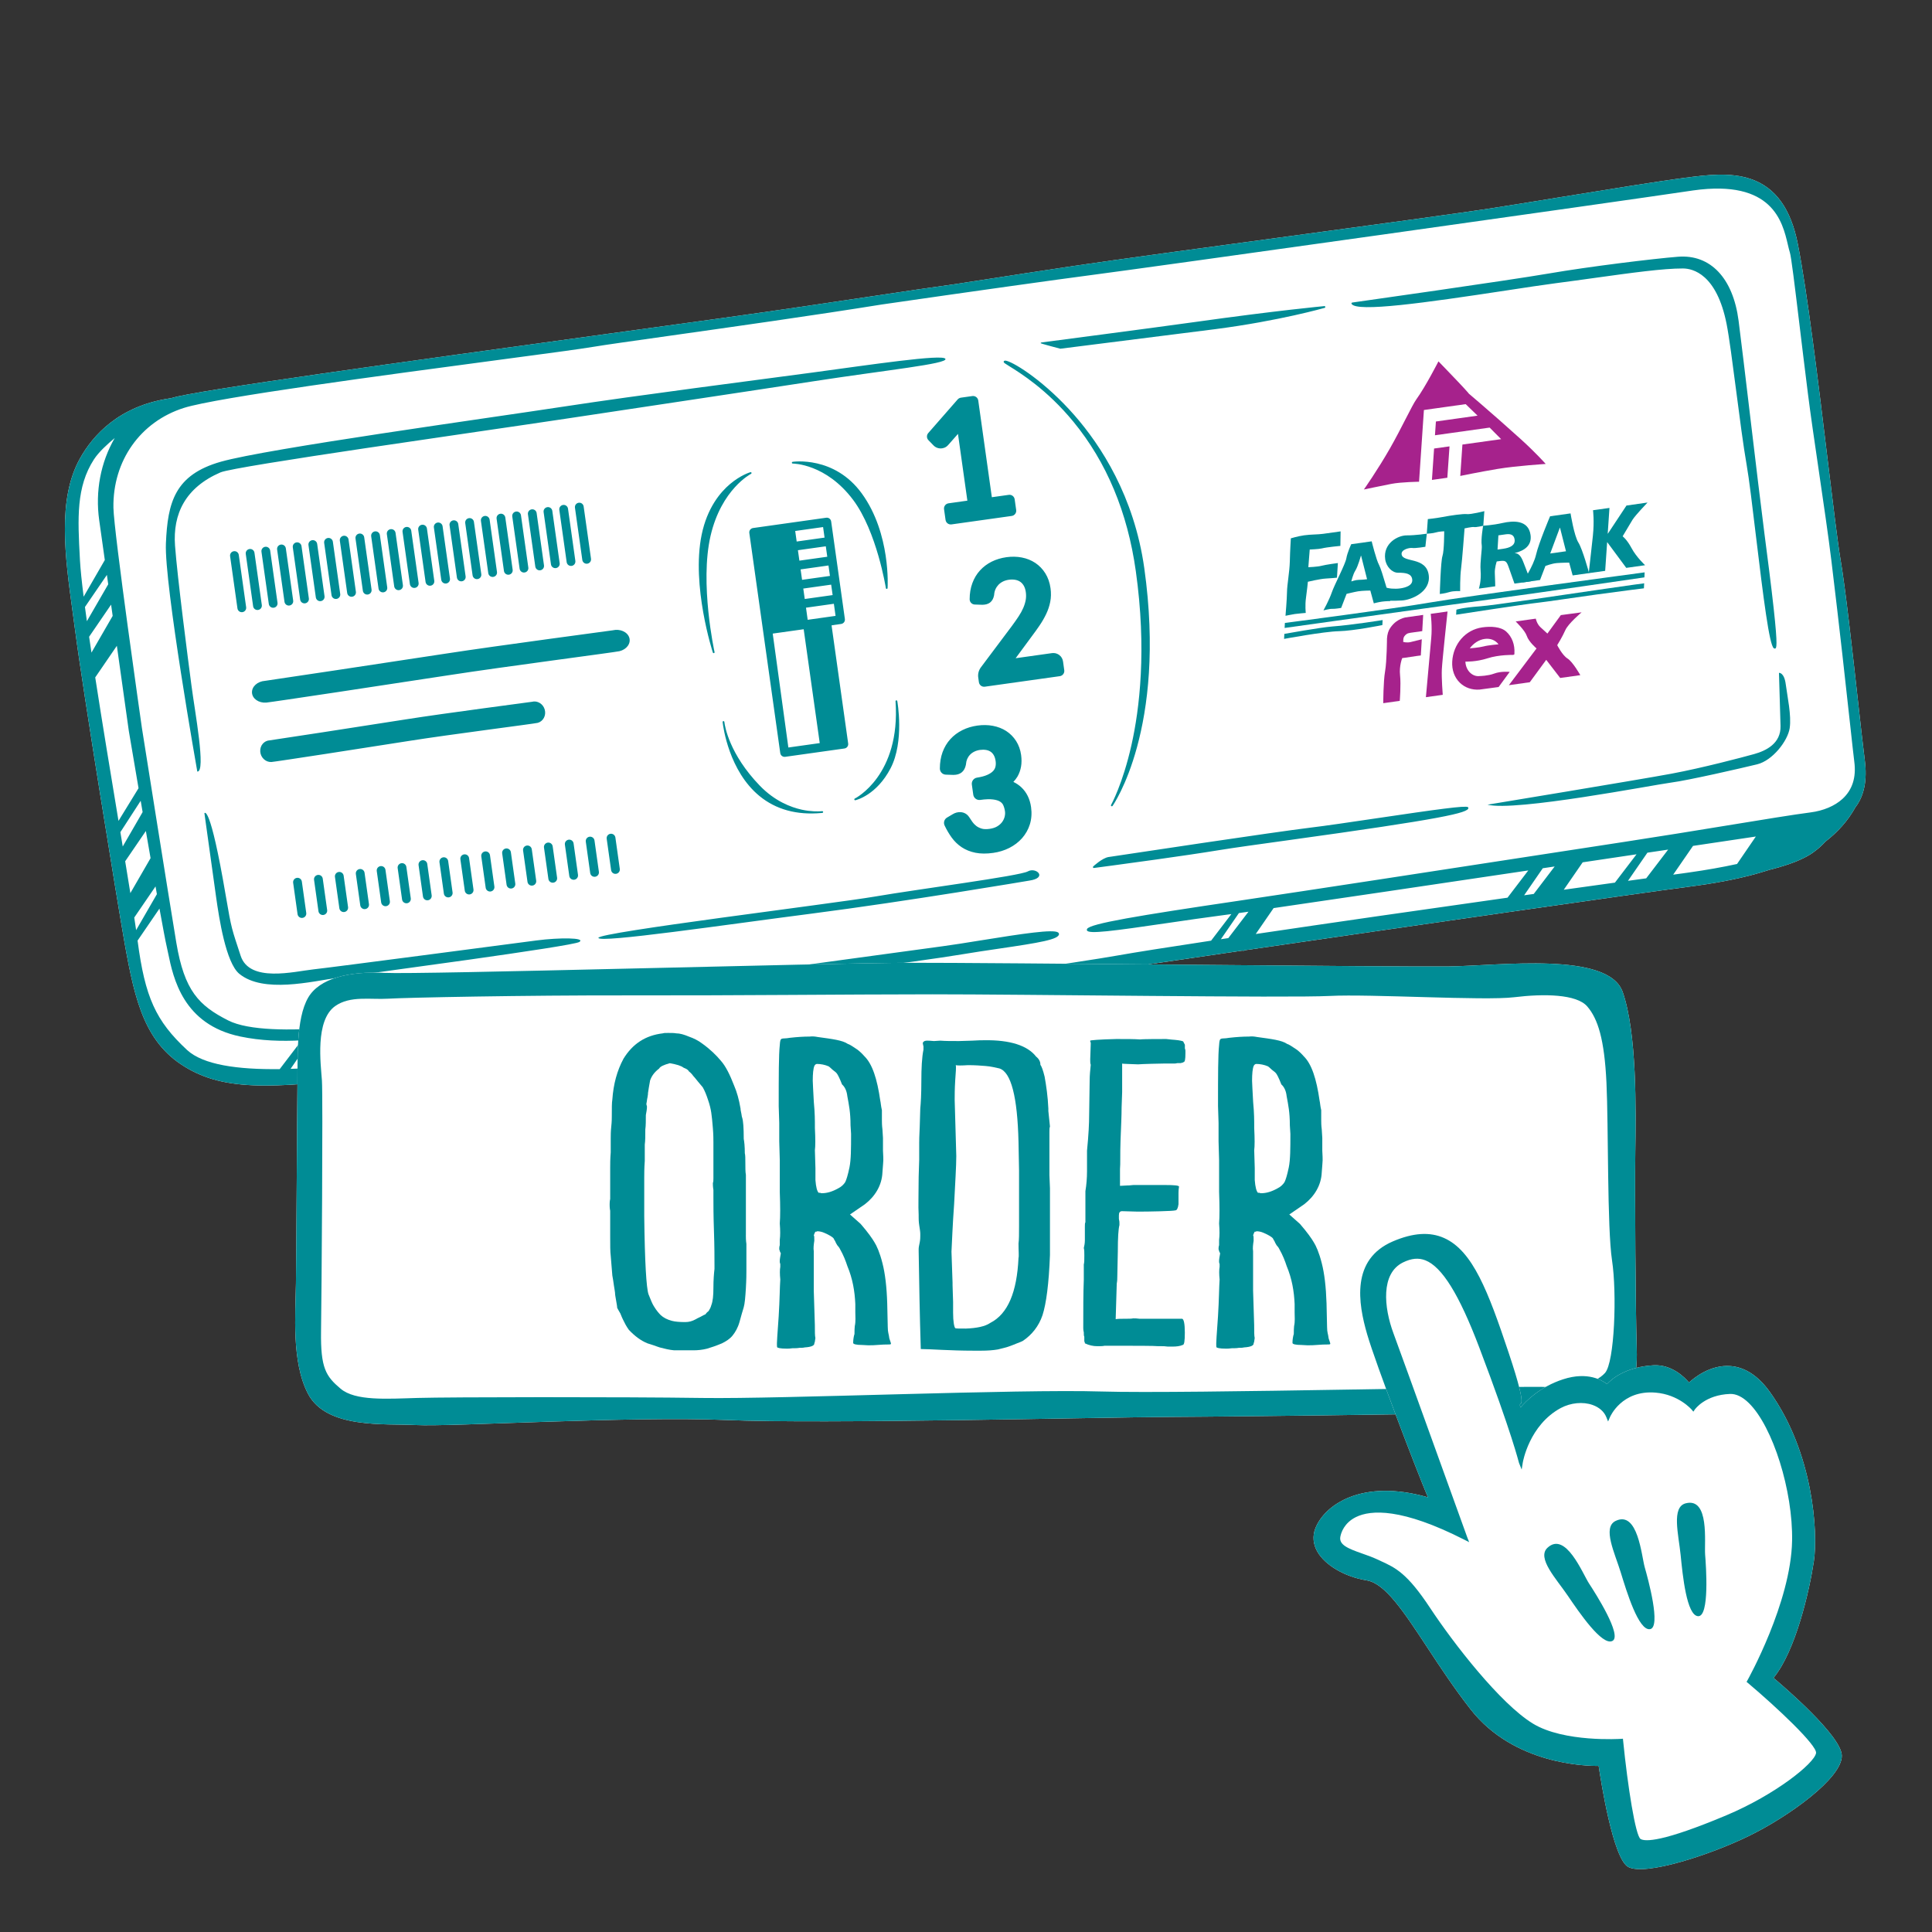 <?xml version="1.0" encoding="utf-8"?>
<!-- Generator: Adobe Illustrator 26.5.2, SVG Export Plug-In . SVG Version: 6.00 Build 0)  -->
<svg version="1.1" xmlns="http://www.w3.org/2000/svg" xmlns:xlink="http://www.w3.org/1999/xlink" x="0px" y="0px"
	 viewBox="0 0 72 72" style="enable-background:new 0 0 72 72;" xml:space="preserve">
<rect x="0" y="0" width="72" height="72" fill="#333333" stroke="none"/>
<style type="text/css">
	.st0{fill:#CCE8EA;}
	.st1{fill:#FFFFFF;}
	.st2{clip-path:url(#SVGID_00000001633575729061941900000010665242311935028117_);}
	.st3{fill:#E5F3F4;}
	.st4{fill:#008C95;}
	.st5{clip-path:url(#SVGID_00000174577266818801228370000003707868233028819594_);}
	.st6{fill:none;}
	.st7{opacity:0.39;}
	.st8{fill:#A6228C;}
	.st9{clip-path:url(#SVGID_00000132058079854471682340000012442848937655974823_);}
	.st10{clip-path:url(#SVGID_00000090253307885589713750000010530737067783539349_);}
	.st11{clip-path:url(#SVGID_00000023974001037814328930000000324162637924691073_);}
	.st12{display:none;}
</style>
<g id="Layer_2">
</g>
<g id="Layer_1">
	<g>
		<g>
			<g>
				<path class="st1" d="M69.495,28.329c-0.06-0.463-0.152-1.285-0.257-2.236c-0.207-1.862-0.465-4.18-0.648-5.249
					c-0.103-0.605-0.274-2.021-0.473-3.66c-0.338-2.799-0.759-6.284-1.119-8.098c-0.258-1.3-0.822-2.087-1.726-2.406
					c-0.778-0.274-1.671-0.159-2.46-0.056c-1.035,0.134-2.806,0.423-4.518,0.701c-0.874,0.142-1.778,0.29-2.584,0.416
					c-1.236,0.194-4.373,0.618-7.695,1.067c-3.073,0.415-6.25,0.844-7.978,1.1c-0.904,0.134-2.42,0.366-4.503,0.69
					c-0.805,0.109-1.863,0.267-3.089,0.451c-1.571,0.235-3.525,0.528-5.676,0.825c-1.277,0.176-2.609,0.359-3.955,0.544
					c-7.661,1.052-15.582,2.14-16.418,2.416c-0.011,0.004-0.048,0.009-0.094,0.016c-1.873,0.287-2.839,1.373-3.32,2.233
					c-0.852,1.525-0.558,3.659-0.275,5.722c0.034,0.244,0.067,0.485,0.098,0.723c0.286,2.201,1.58,10.156,1.835,11.595
					c0.4,2.258,0.781,3.806,2.373,4.707c0.771,0.436,1.627,0.623,2.863,0.625c1.178,0.002,2.651-0.16,4.958-0.46
					c0.619-0.08,1.527-0.205,2.641-0.362c6.202-0.872,18.788-2.731,23.395-3.411l0.944-0.139c0.979-0.144,2.577-0.378,4.473-0.655
					l0.062,0.003c0.002,0,0.004,0,0.006,0c0.009-0.001,0.017-0.006,0.022-0.014l0.001-0.002c5.892-0.858,14.581-2.113,16.557-2.369
					c0.965-0.126,2.017-0.306,2.996-0.627c0.529-0.132,1.093-0.313,1.491-0.553c0.239-0.144,0.441-0.321,0.611-0.506
					c0.45-0.348,0.832-0.768,1.113-1.276C69.474,29.659,69.591,29.069,69.495,28.329z"/>
				<g>
					<g>
						<g class="st7">
							<g>
								<g>
									<path class="st4" d="M36.457,25.11c0-0.001,0-0.001,0-0.002C36.458,25.108,36.458,25.109,36.457,25.11z"/>
								</g>
							</g>
						</g>
					</g>
					<g>
						<path class="st8" d="M53.607,13.467c0,0-0.48,0.94-0.821,1.411c-0.165,0.228-0.555,1.079-0.99,1.839
							c-0.464,0.81-0.968,1.525-0.968,1.525s0.678-0.143,1.033-0.211c0.356-0.068,1.023-0.078,1.023-0.078l0.181-2.673l0.118-0.017
							l0.363-0.051l1.076-0.151l0.442,0.429l-1.552,0.218l-0.035,0.513l2.038-0.286l0.428,0.431L54.5,16.567l-0.08,1.17
							c0,0,0.722-0.15,1.401-0.263s1.783-0.184,1.783-0.184s-0.344-0.392-0.925-0.92c-0.991-0.9-2.406-2.106-2.052-1.784
							C55.189,15.095,53.607,13.467,53.607,13.467z"/>
						<polygon class="st8" points="53.444,16.715 53.364,17.885 53.938,17.804 54.019,16.635 						"/>
						<g>
							<path class="st8" d="M52.986,23.824c0,0-0.25,0.061-0.406,0.101c-0.157,0.04-0.287-0.004-0.287-0.004l0.006-0.11
								c0.004-0.037,0.017-0.069,0.037-0.099c0.019-0.028,0.046-0.055,0.08-0.08c0.032-0.024,0.079-0.04,0.14-0.049l0.447-0.063
								l0.035-0.604l-0.671,0.095c-0.119,0.029-0.229,0.079-0.326,0.148c-0.082,0.058-0.159,0.138-0.229,0.239
								c-0.072,0.103-0.113,0.239-0.123,0.401c0,0-0.005,0.838-0.071,1.22c-0.067,0.382-0.068,1.187-0.068,1.187l0.615-0.087
								c0,0,0.049-0.598,0.011-0.953c-0.038-0.355,0.081-0.641,0.081-0.641s0.195-0.022,0.318-0.045
								c0.123-0.022,0.375-0.053,0.375-0.053L52.986,23.824z"/>
						</g>
						<path class="st8" d="M53.318,22.876c0,0,0.063,0.46,0.019,0.915c-0.044,0.455-0.198,2.191-0.198,2.191l0.628-0.088
							c0,0-0.05-0.621-0.034-0.95c0.016-0.329,0.213-2.156,0.213-2.156L53.318,22.876z"/>
						<path class="st8" d="M57.667,23.611c0,0-0.125-0.113-0.26-0.238c-0.135-0.125-0.173-0.318-0.173-0.318l-0.749,0.105
							c0,0,0.345,0.332,0.411,0.532c0.075,0.229,0.366,0.474,0.366,0.474l-1.031,1.369l0.78-0.11l0.612-0.835l0.521,0.676
							l0.75-0.105c0,0-0.284-0.502-0.478-0.621c-0.194-0.119-0.383-0.497-0.383-0.497s0.192-0.307,0.301-0.557
							c0.109-0.25,0.608-0.666,0.608-0.666l-0.774,0.103L57.667,23.611z"/>
						<g>
							<path class="st8" d="M54.775,24.162c0.137-0.19,0.342-0.322,0.555-0.351c0.211-0.03,0.402,0.047,0.515,0.201
								c0,0-0.381,0.031-0.554,0.078C55.116,24.136,54.775,24.162,54.775,24.162z M55.15,25.194
								c-0.126,0.018-0.251-0.023-0.352-0.114c-0.114-0.103-0.182-0.26-0.187-0.424c0,0,0.391,0.017,0.822-0.122
								c0.431-0.14,0.962-0.128,0.962-0.128l0.041-0.019l0.002-0.04c0.019-0.324-0.088-0.611-0.302-0.807
								c-0.208-0.191-0.586-0.203-0.893-0.16c-0.634,0.089-1.086,0.622-1.123,1.273c-0.018,0.315,0.083,0.596,0.286,0.792
								c0.189,0.183,0.447,0.272,0.729,0.254l0.714-0.096l0.413-0.564c0,0-0.322-0.035-0.587,0.066
								C55.451,25.189,55.15,25.194,55.15,25.194z"/>
						</g>
						<path class="st4" d="M48.106,20.062c0,0,0.256-0.079,0.498-0.113c0.26-0.036,0.5-0.026,0.707-0.055
							c0.454-0.064,0.649-0.091,0.649-0.091l-0.008,0.541c0,0-0.484,0.043-0.697,0.095c-0.106,0.026-0.445,0.04-0.445,0.04
							l-0.052,0.659c0,0,0.343-0.012,0.5-0.055c0.156-0.042,0.601-0.1,0.601-0.1l-0.034,0.545c0,0-0.23,0.025-0.427,0.034
							c-0.197,0.01-0.657,0.118-0.657,0.118s-0.029,0.309-0.07,0.594s-0.009,0.568-0.009,0.568s-0.309,0.025-0.411,0.041
							s-0.344,0.065-0.344,0.065s0.053-0.618,0.056-0.88c0.003-0.286,0.094-0.741,0.105-1.14
							C48.076,20.53,48.106,20.062,48.106,20.062z"/>
						<path class="st4" d="M50.36,21.668c0,0,0.057-0.258,0.153-0.411c0.096-0.153,0.204-0.547,0.204-0.547l0.007-0.001l0.223,0.877
							c0,0-0.168,0.022-0.303,0.023C50.522,21.61,50.36,21.668,50.36,21.668z M51.119,20.174l-0.763,0.107
							c0,0-0.146,0.313-0.182,0.528c-0.036,0.215-0.449,0.995-0.543,1.272s-0.31,0.667-0.31,0.667s0.235-0.065,0.331-0.058
							c0.096,0.006,0.329-0.034,0.329-0.034l0.202-0.524c0,0,0.274-0.069,0.428-0.095c0.154-0.026,0.457-0.029,0.457-0.029
							l0.13,0.477c0,0,0.169-0.045,0.297-0.063s0.317-0.024,0.317-0.024s-0.31-1.145-0.417-1.341
							C51.287,20.863,51.119,20.174,51.119,20.174z"/>
						<g>
							<path class="st4" d="M56.014,20.452l-0.205,0.029l0.032-0.53l0.29-0.041c0.183-0.022,0.291,0.032,0.314,0.195
								C56.475,20.321,56.278,20.415,56.014,20.452 M57.039,19.935c-0.079-0.564-0.647-0.534-1.038-0.446
								c-0.39,0.088-0.728,0.102-0.728,0.102s-0.091,0.506-0.052,0.743c0.017,0.104-0.068,0.624-0.044,0.908
								c0.035,0.42-0.064,0.694-0.064,0.694l0.61-0.086c0,0-0.004-0.278-0.015-0.484c-0.011-0.206,0.071-0.442,0.071-0.442
								l0.065-0.009c0.274-0.039,0.297-0.019,0.397,0.27l0.199,0.564l0.607-0.085l-0.262-0.679
								c-0.053-0.142-0.146-0.375-0.328-0.367l-0.001-0.007C56.802,20.521,57.096,20.337,57.039,19.935"/>
						</g>
						<path class="st4" d="M57.772,20.627l0.358-0.959l0.007-0.001l0.223,0.877L57.772,20.627z M58.53,19.133l-0.763,0.107
							c0,0-0.422,0.994-0.523,1.432s-0.511,1.036-0.511,1.036l0.659-0.093l0.202-0.524c0,0,0.237-0.09,0.415-0.106
							c0.178-0.016,0.469-0.018,0.469-0.018l0.13,0.477l0.613-0.086c0,0-0.243-0.893-0.401-1.142
							C58.663,19.967,58.53,19.133,58.53,19.133z"/>
						<path class="st4" d="M60.614,18.84l-0.692,1.046l-0.007,0.001l0.065-0.958l-0.613,0.086c0,0,0.053,0.404-0.005,0.953
							c-0.058,0.549-0.155,1.392-0.155,1.392l0.613-0.086l0.073-1.065l0.006-0.001l0.707,0.955l0.702-0.099
							c0,0-0.323-0.299-0.502-0.632c-0.179-0.334-0.335-0.445-0.335-0.445s0.264-0.447,0.367-0.615
							c0.103-0.167,0.561-0.644,0.561-0.644L60.614,18.84z"/>
						<path class="st4" d="M53.821,19.799c0,0-0.206,0.009-0.309,0.043c-0.103,0.035-0.34,0.048-0.34,0.048l0.039-0.545
							c0,0,0.291-0.029,0.528-0.074c0.334-0.064,0.784-0.128,0.931-0.112c0.147,0.017,0.647-0.11,0.647-0.11l-0.039,0.545
							c0,0-0.277,0.064-0.342,0.048s-0.356,0.05-0.356,0.05s-0.091,1.22-0.131,1.508c-0.04,0.289-0.034,0.83-0.034,0.83
							s-0.236-0.017-0.409,0.037c-0.173,0.054-0.349,0.069-0.349,0.069s0.033-1.217,0.1-1.418
							C53.823,20.519,53.821,19.799,53.821,19.799z"/>
						<g>
							<path class="st4" d="M52.636,20.422c-0.103-0.017-0.428,0.054-0.402,0.237c0.045,0.323,0.913,0.078,1.01,0.77
								c0.088,0.63-0.657,0.933-1.001,0.949c-0.344,0.016-0.514,0.016-0.721-0.018l0.079-0.484c0.132,0.061,0.38,0.08,0.58,0.052
								c0.189-0.027,0.481-0.104,0.448-0.339c-0.029-0.203-0.219-0.248-0.528-0.245c-0.216,0.002-0.439-0.217-0.479-0.502
								c-0.083-0.587,0.463-0.89,0.8-0.89c0.337,0.001,0.751-0.063,0.751-0.063l-0.054,0.488
								C53.118,20.378,52.74,20.439,52.636,20.422z"/>
						</g>
						<path class="st4" d="M47.884,23.215l-0.01,0.187c0,0,6.502-0.911,8.272-1.148c0.982-0.131,5.136-0.737,5.136-0.737
							l0.009-0.187c0,0-6.699,0.897-8.014,1.126C51.964,22.686,47.884,23.215,47.884,23.215z"/>
						<path class="st4" d="M61.264,21.925c0,0-0.796,0.097-1.753,0.229c-0.843,0.116-1.839,0.267-2.122,0.298
							c-0.604,0.067-3.123,0.456-3.123,0.456l0.01-0.187c0,0,0.207-0.077,0.897-0.126c0.449-0.032,2.967-0.406,4.622-0.649
							c0.888-0.13,1.478-0.208,1.478-0.208L61.264,21.925z"/>
						<path class="st4" d="M47.864,23.623l-0.01,0.187c0,0,1.475-0.274,2.039-0.287c0.563-0.013,1.624-0.228,1.624-0.228
							l0.009-0.187c0,0-1.136,0.184-1.873,0.239C49.2,23.382,47.864,23.623,47.864,23.623z"/>
					</g>
					<path class="st4" d="M20.301,26.445c-0.06-0.216-0.276-0.346-0.478-0.291c-0.031,0.009-3.21,0.419-4.712,0.657
						c-1.501,0.238-5.027,0.778-5.058,0.779c-0.213,0.01-0.371,0.198-0.354,0.421c0.016,0.223,0.201,0.396,0.413,0.387
						c0.129-0.006,3.598-0.543,5.14-0.787c1.541-0.244,4.661-0.638,4.789-0.673C20.245,26.882,20.361,26.661,20.301,26.445z
						 M23.085,24.268c0.272-0.065,0.435-0.292,0.366-0.507c-0.07-0.215-0.348-0.336-0.617-0.271
						c-0.041,0.01-4.255,0.565-6.247,0.872c-1.992,0.307-6.669,1.008-6.71,1.011c-0.282,0.019-0.498,0.216-0.486,0.44
						c0.011,0.224,0.248,0.39,0.528,0.371c0.171-0.012,4.772-0.708,6.818-1.023C18.78,24.845,22.914,24.309,23.085,24.268z
						 M18.285,33.223c0.09-0.013,0.152-0.095,0.139-0.185l-0.164-1.168c-0.013-0.09-0.095-0.152-0.185-0.139
						c-0.09,0.013-0.152,0.095-0.139,0.185l0.164,1.168C18.112,33.173,18.195,33.235,18.285,33.223z M17.506,33.332
						c0.09-0.013,0.152-0.095,0.139-0.185l-0.164-1.168c-0.013-0.09-0.095-0.152-0.185-0.139c-0.09,0.013-0.152,0.095-0.139,0.185
						l0.164,1.168C17.333,33.282,17.416,33.345,17.506,33.332z M6.523,20.336c-0.087-1.179,0.38-2.165,1.695-2.732
						C8.763,17.37,17.8,16.1,21.047,15.61c3.112-0.47,6.548-0.982,9.27-1.401s5.006-0.649,4.916-0.836
						c-0.09-0.187-2.826,0.224-4.957,0.511c-2.08,0.28-6.436,0.835-9.287,1.271c-2.852,0.436-11.034,1.564-12.755,2.051
						c-1.721,0.488-1.985,1.513-2.051,3.042c-0.066,1.529,1.17,8.507,1.17,8.507c0.333,0.023-0.092-2.235-0.218-3.21
						C7.006,24.571,6.61,21.515,6.523,20.336z M27.99,17.658c0.015-0.008,0.022-0.025,0.016-0.041
						c-0.006-0.016-0.024-0.024-0.039-0.02c-0.015,0.004-0.362,0.105-0.762,0.443c-0.368,0.311-0.85,0.891-1.056,1.886
						c-0.391,1.895,0.409,4.369,0.417,4.393c0.005,0.015,0.02,0.024,0.036,0.022c0.001,0,0.003-0.001,0.004-0.001
						c0.017-0.005,0.027-0.022,0.023-0.039c-0.006-0.025-0.559-2.559-0.148-4.334C26.885,18.228,27.979,17.664,27.99,17.658z
						 M28.302,29.664c0.615,0.505,1.391,0.718,2.307,0.634c0.025-0.002,0.038-0.004,0.039-0.004l0,0
						c0.018-0.002,0.03-0.019,0.028-0.036s-0.018-0.03-0.036-0.029c-0.017,0.002-0.033,0.003-0.049,0.005
						c-0.104,0.007-0.368,0.015-0.708-0.059c-0.406-0.089-1.008-0.316-1.568-0.896c-1.134-1.174-1.301-2.215-1.318-2.358
						c-0.001-0.01-0.002-0.016-0.002-0.017c-0.002-0.018-0.018-0.031-0.035-0.03c-0.019,0-0.031,0.017-0.03,0.035
						c0,0.001,0.001,0.006,0.002,0.016C26.952,27.099,27.171,28.735,28.302,29.664z M20.622,32.894
						c0.09-0.013,0.152-0.095,0.139-0.185l-0.164-1.168c-0.013-0.09-0.095-0.152-0.185-0.139c-0.09,0.013-0.152,0.095-0.139,0.185
						l0.164,1.168C20.449,32.844,20.532,32.907,20.622,32.894z M33.047,21.947c0.001,0,0.002,0,0.003,0
						c0.015-0.002,0.027-0.015,0.028-0.03c0.001-0.02,0.127-2.03-0.962-3.528c-1.026-1.412-2.564-1.18-2.578-1.178
						c-0.017,0.003-0.029,0.018-0.027,0.035c0.001,0.017,0.016,0.03,0.033,0.03c0.012,0,1.237,0,2.251,1.355
						c0.881,1.178,1.216,3.267,1.219,3.288C33.016,21.936,33.03,21.948,33.047,21.947z M19.633,31.511
						c-0.09,0.013-0.152,0.095-0.139,0.185l0.164,1.168c0.013,0.09,0.095,0.152,0.185,0.139c0.09-0.013,0.152-0.095,0.139-0.185
						l-0.164-1.168C19.805,31.561,19.723,31.498,19.633,31.511z M18.854,31.62c-0.09,0.013-0.152,0.095-0.139,0.185l0.164,1.168
						c0.013,0.09,0.095,0.152,0.185,0.139c0.09-0.013,0.152-0.095,0.139-0.185l-0.164-1.168
						C19.026,31.67,18.944,31.608,18.854,31.62z M31.876,29.823c0.032-0.007,0.791-0.189,1.313-1.191
						c0.521-0.998,0.253-2.49,0.25-2.505c-0.003-0.017-0.019-0.029-0.036-0.027c-0.017,0.002-0.03,0.017-0.029,0.035
						c0.194,2.762-1.502,3.618-1.519,3.626c-0.015,0.007-0.022,0.025-0.017,0.04c0.005,0.015,0.02,0.024,0.035,0.022
						C31.874,29.823,31.875,29.823,31.876,29.823z M38.051,28.57c0.024-0.132,0.024-0.278,0.003-0.434
						c-0.027-0.194-0.09-0.368-0.186-0.52c-0.097-0.151-0.221-0.277-0.369-0.373c-0.145-0.094-0.314-0.159-0.499-0.194
						c-0.181-0.034-0.375-0.037-0.576-0.009c-0.203,0.028-0.391,0.086-0.56,0.17c-0.173,0.086-0.323,0.199-0.447,0.335
						c-0.126,0.138-0.223,0.302-0.291,0.487c-0.066,0.182-0.1,0.387-0.1,0.607c0,0.125,0.097,0.226,0.222,0.23l0.278,0.009l0.008,0
						c0.127,0,0.227-0.031,0.304-0.092c0.078-0.062,0.13-0.153,0.157-0.279c0.002-0.011,0.004-0.022,0.005-0.033
						c0.005-0.068,0.02-0.131,0.045-0.189c0.026-0.059,0.059-0.11,0.103-0.156c0.043-0.046,0.096-0.085,0.158-0.116
						c0.125-0.064,0.299-0.089,0.443-0.064c0.064,0.011,0.118,0.032,0.167,0.064c0.046,0.03,0.084,0.072,0.117,0.127
						c0.034,0.057,0.058,0.132,0.071,0.221c0.011,0.079,0.009,0.153-0.008,0.218c-0.014,0.057-0.042,0.107-0.085,0.154
						c-0.049,0.053-0.12,0.1-0.212,0.142c-0.1,0.046-0.231,0.081-0.388,0.105c-0.124,0.019-0.21,0.135-0.193,0.259l0.053,0.377
						c0.018,0.125,0.134,0.213,0.259,0.195c0.196-0.028,0.358-0.033,0.482-0.017c0.111,0.015,0.198,0.042,0.259,0.081
						c0.053,0.034,0.09,0.074,0.114,0.124c0.032,0.068,0.055,0.148,0.068,0.237c0.009,0.062,0.005,0.129-0.012,0.199
						s-0.047,0.134-0.092,0.197c-0.044,0.061-0.106,0.116-0.182,0.163c-0.076,0.046-0.172,0.078-0.286,0.094
						c-0.123,0.017-0.224,0.014-0.3-0.01c-0.081-0.026-0.15-0.06-0.203-0.103c-0.058-0.046-0.106-0.096-0.141-0.148
						c-0.047-0.068-0.087-0.127-0.121-0.18c-0.072-0.108-0.182-0.172-0.31-0.181c-0.105-0.007-0.206,0.018-0.3,0.076l-0.212,0.125
						c-0.103,0.061-0.142,0.188-0.091,0.296c0.076,0.161,0.164,0.31,0.26,0.444c0.105,0.146,0.231,0.268,0.376,0.365
						c0.147,0.098,0.32,0.168,0.515,0.207c0.19,0.038,0.412,0.04,0.659,0.005c0.217-0.03,0.419-0.093,0.601-0.185
						c0.185-0.094,0.346-0.216,0.476-0.363c0.132-0.15,0.231-0.324,0.291-0.518c0.061-0.196,0.076-0.41,0.045-0.636
						c-0.043-0.307-0.166-0.558-0.366-0.745c-0.085-0.079-0.184-0.146-0.294-0.199c0.058-0.06,0.109-0.127,0.152-0.197
						C37.981,28.832,38.027,28.706,38.051,28.57z M16.727,33.442c0.09-0.013,0.152-0.095,0.139-0.185l-0.164-1.168
						c-0.013-0.09-0.095-0.152-0.185-0.139c-0.09,0.013-0.152,0.095-0.139,0.185l0.164,1.168
						C16.554,33.392,16.637,33.454,16.727,33.442z M15.169,33.661c0.09-0.013,0.152-0.095,0.139-0.185l-0.164-1.168
						c-0.013-0.09-0.095-0.152-0.185-0.139c-0.09,0.013-0.152,0.095-0.139,0.185l0.164,1.168
						C14.997,33.611,15.079,33.673,15.169,33.661z M21.442,20.904l-0.274-1.947c-0.013-0.09-0.095-0.152-0.185-0.139
						c-0.09,0.013-0.152,0.095-0.139,0.185l0.274,1.947c0.013,0.09,0.095,0.152,0.185,0.139
						C21.392,21.077,21.454,20.994,21.442,20.904z M22.749,31.073c-0.09,0.013-0.152,0.095-0.139,0.185l0.164,1.168
						c0.013,0.09,0.095,0.152,0.185,0.139c0.09-0.013,0.152-0.095,0.139-0.185l-0.164-1.168
						C22.921,31.123,22.838,31.06,22.749,31.073z M21.97,31.182c-0.09,0.013-0.152,0.095-0.139,0.185l0.164,1.168
						c0.013,0.09,0.095,0.152,0.185,0.139c0.09-0.013,0.152-0.095,0.139-0.185l-0.164-1.168
						C22.142,31.232,22.059,31.17,21.97,31.182z M39.475,24.41c-0.056-0.042-0.15-0.088-0.287-0.068l-1.338,0.188l0.608-0.825
						c0.102-0.135,0.199-0.27,0.288-0.402c0.093-0.137,0.174-0.278,0.241-0.418c0.07-0.146,0.121-0.299,0.152-0.454
						c0.032-0.161,0.036-0.333,0.011-0.51c-0.029-0.21-0.095-0.396-0.193-0.554c-0.099-0.158-0.225-0.289-0.375-0.389
						c-0.148-0.098-0.318-0.167-0.504-0.202c-0.182-0.035-0.374-0.038-0.572-0.011c-0.199,0.028-0.384,0.084-0.549,0.166
						c-0.168,0.084-0.314,0.194-0.436,0.328c-0.123,0.134-0.218,0.294-0.285,0.476c-0.066,0.179-0.1,0.38-0.1,0.597
						c0,0.106,0.084,0.194,0.191,0.197l0.278,0.009c0.002,0,0.005,0,0.007,0c0.116-0.001,0.212-0.028,0.284-0.083
						c0.076-0.058,0.127-0.148,0.15-0.269c0.001-0.008,0.002-0.015,0.003-0.023c0.005-0.071,0.021-0.139,0.048-0.2
						c0.027-0.062,0.063-0.116,0.109-0.166c0.045-0.048,0.101-0.09,0.166-0.123c0.13-0.067,0.315-0.093,0.465-0.066
						c0.069,0.013,0.129,0.036,0.182,0.072c0.052,0.035,0.095,0.082,0.132,0.144c0.038,0.064,0.064,0.145,0.078,0.241
						c0.014,0.102,0.013,0.2-0.003,0.292c-0.017,0.097-0.048,0.197-0.091,0.297c-0.045,0.103-0.103,0.21-0.174,0.317
						c-0.075,0.114-0.16,0.235-0.251,0.358l-1.151,1.535c-0.045,0.059-0.075,0.123-0.092,0.19c-0.016,0.065-0.02,0.13-0.011,0.192
						l0.025,0.178c0.015,0.108,0.115,0.183,0.222,0.167l2.792-0.392c0.108-0.015,0.182-0.115,0.167-0.222l-0.044-0.315
						C39.605,24.557,39.555,24.47,39.475,24.41z M38.305,32.474c-0.308,0.172-4.08,0.66-5.695,0.937
						c-1.551,0.266-10.338,1.336-10.309,1.541c0.029,0.205,4.76-0.494,7.946-0.904c3.579-0.461,8.104-1.229,8.104-1.229
						C39.065,32.718,38.613,32.302,38.305,32.474z M69.495,28.329c-0.06-0.463-0.152-1.285-0.257-2.236
						c-0.207-1.862-0.465-4.18-0.648-5.249c-0.103-0.605-0.274-2.021-0.473-3.66c-0.338-2.799-0.759-6.284-1.119-8.098
						c-0.258-1.3-0.822-2.087-1.726-2.406c-0.778-0.274-1.671-0.159-2.46-0.056c-1.035,0.134-2.806,0.423-4.518,0.701
						c-0.874,0.142-1.778,0.29-2.584,0.416c-1.236,0.194-4.373,0.618-7.695,1.067c-3.073,0.415-6.25,0.844-7.978,1.1
						c-0.904,0.134-2.42,0.366-4.503,0.69c-0.805,0.109-1.863,0.267-3.089,0.451c-1.571,0.235-3.525,0.528-5.676,0.825
						c-1.277,0.176-2.609,0.359-3.955,0.544c-7.661,1.052-15.582,2.14-16.418,2.416c-0.011,0.004-0.048,0.009-0.094,0.016
						c-1.873,0.287-2.839,1.373-3.32,2.233c-0.852,1.525-0.558,3.659-0.275,5.722c0.034,0.244,0.067,0.485,0.098,0.723
						c0.286,2.201,1.58,10.156,1.835,11.595c0.4,2.258,0.781,3.806,2.373,4.707c0.771,0.436,1.627,0.623,2.863,0.625
						c1.178,0.002,2.651-0.16,4.958-0.46c0.619-0.08,1.527-0.205,2.641-0.362c6.202-0.872,18.788-2.731,23.395-3.411l0.944-0.139
						c0.979-0.144,2.577-0.378,4.473-0.655l0.062,0.003c0.002,0,0.004,0,0.006,0c0.009-0.001,0.017-0.006,0.022-0.014l0.001-0.002
						c5.892-0.858,14.581-2.113,16.557-2.369c0.965-0.126,2.017-0.306,2.996-0.627c0.529-0.132,1.093-0.313,1.491-0.553
						c0.239-0.144,0.441-0.321,0.611-0.506c0.45-0.348,0.832-0.768,1.113-1.276C69.474,29.659,69.591,29.069,69.495,28.329z
						 M2.98,20.88l-0.004-0.079c-0.079-1.483-0.141-2.654,0.527-3.683c0.184-0.283,0.515-0.578,0.772-0.793
						c-0.524,0.904-0.729,1.983-0.578,3.061l0.209,1.485l-0.789,1.366C3.046,21.672,2.998,21.207,2.98,20.88z M3.166,22.621
						l0.818-1.196l0.049,0.35L3.238,23.15C3.212,22.967,3.188,22.79,3.166,22.621z M3.321,23.73l0.819-1.197l0.059,0.42l-0.79,1.368
						C3.378,24.119,3.349,23.922,3.321,23.73z M3.549,25.245l0.806-1.178l0.446,3.175c0.004,0.025,0.157,0.932,0.362,2.132
						l-0.747,1.218C4.13,28.867,3.813,26.95,3.549,25.245z M4.486,31.012l0.757-1.169c0.024,0.138,0.048,0.279,0.072,0.421
						l-0.741,1.282C4.545,31.372,4.516,31.193,4.486,31.012z M4.665,32.097l0.771-1.128c0.058,0.337,0.117,0.677,0.175,1.012
						l-0.753,1.303C4.8,32.919,4.735,32.52,4.665,32.097z M5.003,34.194l0.793-1.16c0.017,0.098,0.034,0.194,0.051,0.289
						l-0.774,1.34C5.053,34.523,5.029,34.366,5.003,34.194z M6.97,39.129c-1.168-1.086-1.567-1.966-1.843-4.076l0.816-1.193
						c0.123,0.68,0.221,1.204,0.272,1.425c0.017,0.072,0.033,0.153,0.051,0.239c0.193,0.928,0.553,2.655,2.685,3.103
						c0.769,0.162,1.552,0.184,2.291,0.143l-0.818,1.073C8.853,39.862,7.567,39.683,6.97,39.129z M11.441,39.806
						c-0.207,0.012-0.411,0.021-0.612,0.027l0.749-1.086c0.25-0.02,0.493-0.046,0.728-0.076L11.441,39.806z M12.333,39.743
						l0.821-1.19c0.065-0.01,0.129-0.02,0.192-0.029c0.072-0.011,0.142-0.022,0.21-0.032l-0.935,1.226
						C12.525,39.726,12.429,39.735,12.333,39.743z M28.045,37.598c-0.27,0.038-0.539,0.076-0.807,0.114l0.729-1.058
						c0.291-0.038,0.587-0.077,0.887-0.117L28.045,37.598z M29.027,37.459l0.717-1.04c0.166-0.022,0.331-0.044,0.497-0.066
						l-0.799,1.047C29.304,37.42,29.165,37.44,29.027,37.459z M45.776,34.96c-0.093,0.014-0.186,0.028-0.277,0.042l0.672-0.975
						c0.109-0.015,0.227-0.032,0.356-0.05L45.776,34.96z M46.798,34.808l0.666-0.966c2.224-0.323,5.889-0.867,9.491-1.403
						l-0.774,1.015C52.98,33.905,49.566,34.397,46.798,34.808z M57.158,33.315c-0.119,0.017-0.238,0.033-0.358,0.05l0.695-1.008
						c0.148-0.022,0.296-0.044,0.443-0.066L57.158,33.315z M58.277,33.158l0.705-1.022c0.686-0.102,1.358-0.203,2.007-0.299
						l-0.806,1.056C59.572,32.978,58.934,33.066,58.277,33.158z M61.349,32.733c-0.222,0.03-0.448,0.062-0.679,0.093l0.724-1.049
						c0.262-0.039,0.52-0.078,0.773-0.115L61.349,32.733z M64.735,32.198c-0.535,0.117-1.143,0.226-1.833,0.323
						c-0.054,0.008-0.109,0.015-0.164,0.023c-0.125,0.017-0.254,0.034-0.383,0.052l0.739-1.072c0.878-0.131,1.671-0.249,2.341-0.349
						L64.735,32.198z M68.663,29.773c-0.287,0.262-0.71,0.442-1.196,0.504c-0.621,0.08-1.763,0.267-3.084,0.483
						c-1.18,0.193-2.517,0.411-3.847,0.614c-0.747,0.114-1.841,0.283-3.115,0.478c-3.627,0.558-8.594,1.322-11.274,1.719
						c-3.735,0.552-5.531,0.85-5.636,1.049c-0.01,0.018-0.01,0.038-0.002,0.056c0.067,0.139,0.933,0.027,3.041-0.283
						c0.671-0.098,1.364-0.2,2.006-0.283c0.087-0.011,0.199-0.026,0.334-0.045l-0.756,0.991c-1.582,0.239-2.821,0.434-3.484,0.552
						c-1.348,0.241-6.386,0.966-11.588,1.703l0.71-1.03c1.191-0.159,2.336-0.315,3.261-0.445c0.806-0.113,1.444-0.207,1.798-0.267
						c0.459-0.078,0.934-0.147,1.393-0.215c1.491-0.219,2.268-0.343,2.241-0.554c-0.002-0.013-0.009-0.033-0.031-0.049
						c-0.175-0.13-1.316,0.042-2.91,0.299c-0.529,0.085-1.029,0.166-1.395,0.214c-0.482,0.063-1.987,0.269-3.729,0.508
						c-2.483,0.341-5.572,0.765-6.988,0.948l-8.906,1.155c-0.011,0.002-0.022,0.009-0.026,0.02
						c-0.005,0.011-0.003,0.023,0.004,0.032c0.254,0.336,4.438-0.19,8.496-0.75c0.357-0.049,0.637-0.088,0.807-0.11l0.014-0.002
						c0.719-0.093,1.693-0.22,2.77-0.361l-0.82,1.075c-0.968,0.137-1.916,0.27-2.818,0.398c-2.906,0.41-5.415,0.764-6.674,0.947
						c-1.253,0.183-2.661,0.388-4.032,0.532l0.855-1.24c0.095-0.011,0.185-0.021,0.266-0.027c0.479-0.035,0.576-0.346,0.58-0.359
						c0.003-0.011,0.001-0.023-0.007-0.031c-0.008-0.008-0.02-0.012-0.03-0.011c-0.048,0.008-4.857,0.817-6.386,0.041
						c-1.095-0.555-1.634-1.106-1.934-2.898C6.283,33.406,5.3,27.201,5.29,27.139c-0.01-0.073-1.05-7.32-1.063-8.221
						c-0.027-1.746,1.005-3.204,2.628-3.717c1.239-0.391,7.465-1.22,11.585-1.769c1.801-0.24,3.223-0.429,3.712-0.513
						c0.344-0.059,1.401-0.208,2.739-0.397c2.329-0.329,5.518-0.779,7.962-1.173c3.429-0.497,6.62-0.942,7.724-1.086
						c2.297-0.298,19.51-2.717,22.46-3.157c0.023-0.003,0.046-0.007,0.068-0.01c2.952-0.415,3.323,1.168,3.523,2.021
						c0.027,0.113,0.049,0.211,0.075,0.292c0.052,0.162,0.178,1.202,0.352,2.642c0.093,0.773,0.199,1.649,0.321,2.619
						c0.095,0.759,0.245,1.781,0.404,2.863c0.176,1.202,0.359,2.444,0.471,3.368c0.308,2.534,0.552,4.767,0.698,6.102
						c0.075,0.688,0.13,1.186,0.156,1.391C69.18,28.974,69.031,29.437,68.663,29.773z M42.166,27.766
						c-0.326,1.454-0.756,2.225-0.76,2.233c-0.009,0.015-0.004,0.034,0.011,0.044c0.007,0.004,0.015,0.006,0.022,0.005
						c0.009-0.001,0.017-0.006,0.022-0.013c0.02-0.028,2.023-2.881,1.183-8.862c-0.377-2.68-1.624-4.579-2.605-5.7
						c-1.074-1.228-2.189-1.934-2.521-2.024c-0.038-0.01-0.084-0.018-0.107,0.011c-0.006,0.007-0.009,0.021-0.007,0.03
						c0.005,0.03,0.041,0.053,0.206,0.155c0.421,0.261,1.405,0.871,2.392,2.071c1.236,1.503,2.019,3.376,2.326,5.566
						C42.74,24.211,42.467,26.424,42.166,27.766z M66.297,25.075c0,0,0.039,1.317,0.058,1.975c0.019,0.658-0.54,0.929-0.987,1.053
						c-0.447,0.124-1.916,0.513-3.078,0.73s-6.855,1.155-6.855,1.155c1.026,0.264,6.182-0.737,6.832-0.822
						c0.65-0.084,2.64-0.541,3.216-0.682c0.577-0.141,1.142-0.875,1.213-1.347c0.071-0.472-0.087-1.179-0.146-1.634
						C66.492,25.05,66.297,25.075,66.297,25.075z M51.279,30.498c-0.965,0.143-1.876,0.278-2.444,0.346
						c-1.276,0.153-6.824,0.989-7.523,1.095c-0.229,0.035-0.568,0.343-0.577,0.358c-0.007,0.011-0.007,0.024,0,0.035
						c0.007,0.011,0.019,0.017,0.032,0.015c0.018-0.002,1.098-0.144,2.319-0.315c0.813-0.114,1.689-0.242,2.355-0.351
						c0.537-0.088,1.486-0.219,2.585-0.371c5.724-0.792,6.72-1.018,6.696-1.203c-0.001-0.009-0.009-0.022-0.016-0.027
						C54.617,30.013,53.542,30.163,51.279,30.498z M56.143,10.824c0.734-0.112,1.368-0.208,1.825-0.268
						c0.509-0.066,1.005-0.135,1.486-0.202c1.359-0.189,2.533-0.351,3.264-0.349c0.366,0.001,1.259,0.206,1.628,2.072
						c0.095,0.482,0.22,1.441,0.352,2.456c0.133,1.027,0.271,2.089,0.396,2.801c0.089,0.504,0.211,1.523,0.34,2.602
						c0.287,2.39,0.503,4.092,0.669,4.221c0.017,0.013,0.032,0.014,0.043,0.013c0.001,0,0.002,0,0.003,0
						c0.054-0.008,0.111-0.045-0.05-1.505c-0.092-0.84-0.231-1.912-0.343-2.774c-0.12-0.923-0.327-2.658-0.527-4.335
						c-0.179-1.504-0.349-2.925-0.437-3.604c-0.206-1.589-1.05-2.48-2.258-2.384c-0.887,0.07-3.299,0.363-4.813,0.624
						c-1.533,0.264-7.27,1.075-7.328,1.083c-0.011,0.002-0.02,0.008-0.025,0.018c-0.005,0.01-0.004,0.021,0.001,0.031
						C50.56,11.645,53.097,11.287,56.143,10.824z M34.6,16.404l0.194,0.2c0.029,0.031,0.066,0.057,0.11,0.076
						c0.043,0.02,0.089,0.03,0.136,0.032c0.046,0.002,0.094-0.005,0.142-0.022c0.057-0.019,0.109-0.055,0.154-0.106l0.365-0.414
						l0.35,2.488l-0.702,0.099c-0.108,0.015-0.183,0.115-0.167,0.222l0.056,0.397c0.015,0.108,0.115,0.182,0.222,0.167l2.243-0.315
						c0.108-0.015,0.183-0.115,0.167-0.222l-0.056-0.397c-0.015-0.108-0.114-0.183-0.222-0.167l-0.629,0.088l-0.506-3.603
						c-0.015-0.108-0.115-0.183-0.222-0.167l-0.424,0.06c-0.047,0.007-0.09,0.03-0.121,0.065l-1.096,1.253
						C34.526,16.215,34.529,16.331,34.6,16.404z M12.053,34.098c0.09-0.013,0.152-0.095,0.139-0.185l-0.164-1.168
						c-0.013-0.09-0.095-0.152-0.185-0.139c-0.09,0.013-0.152,0.095-0.139,0.185l0.164,1.168
						C11.881,34.049,11.964,34.111,12.053,34.098z M21.401,32.785c0.09-0.013,0.152-0.095,0.139-0.185l-0.164-1.168
						c-0.013-0.09-0.095-0.152-0.185-0.139c-0.09,0.013-0.152,0.095-0.139,0.185l0.164,1.168
						C21.228,32.735,21.311,32.797,21.401,32.785z M21.886,21.007c0.09-0.013,0.152-0.095,0.139-0.185l-0.274-1.947
						c-0.013-0.09-0.095-0.152-0.185-0.139c-0.09,0.013-0.152,0.095-0.139,0.185l0.274,1.947
						C21.714,20.957,21.797,21.02,21.886,21.007z M19.999,35.047c-0.845,0.11-7.601,1.001-8.321,1.079
						c-0.719,0.079-2.38,0.507-2.71-0.508c-0.33-1.015-0.335-0.948-0.555-2.242c-0.592-3.482-0.795-3.069-0.795-3.069
						s0.29,2.09,0.436,3.128c0.11,0.782,0.363,2.446,0.865,2.857c0.898,0.734,2.688,0.284,3.661,0.147
						c1.233-0.173,8.768-1.172,9.012-1.336C21.836,34.941,20.844,34.937,19.999,35.047z M45.301,12.265
						c2.378-0.309,4.05-0.788,4.066-0.792c0.016-0.005,0.026-0.021,0.023-0.038c-0.003-0.017-0.018-0.028-0.035-0.027
						c-0.017,0.002-1.735,0.159-4.849,0.596c-1.477,0.207-5.655,0.753-5.697,0.759c-0.014,0.004-0.025,0.012-0.028,0.026
						c-0.003,0.014,0.733,0.207,0.733,0.207C40.151,12.916,44.579,12.359,45.301,12.265z M14.556,19.721
						c-0.09,0.013-0.152,0.095-0.139,0.185l0.274,1.947c0.013,0.09,0.095,0.152,0.185,0.139c0.09-0.013,0.152-0.095,0.139-0.185
						l-0.274-1.947C14.729,19.77,14.646,19.708,14.556,19.721z M12.804,19.967c-0.09,0.013-0.152,0.095-0.139,0.185l0.274,1.947
						c0.013,0.09,0.095,0.152,0.185,0.139c0.09-0.013,0.152-0.095,0.139-0.185l-0.274-1.947
						C12.976,20.017,12.893,19.954,12.804,19.967z M15.141,19.638c-0.09,0.013-0.152,0.095-0.139,0.185l0.274,1.947
						c0.013,0.09,0.095,0.152,0.185,0.139c0.09-0.013,0.152-0.095,0.139-0.185l-0.274-1.947
						C15.313,19.688,15.23,19.626,15.141,19.638z M15.738,32.058c-0.09,0.013-0.152,0.095-0.139,0.185l0.164,1.168
						c0.013,0.09,0.095,0.152,0.185,0.139c0.09-0.013,0.152-0.095,0.139-0.185l-0.164-1.168
						C15.911,32.108,15.828,32.046,15.738,32.058z M13.972,19.803c-0.09,0.013-0.152,0.095-0.139,0.185l0.274,1.947
						c0.013,0.09,0.095,0.152,0.185,0.139c0.09-0.013,0.152-0.095,0.139-0.185l-0.274-1.947
						C14.145,19.853,14.062,19.79,13.972,19.803z M15.725,19.556c-0.09,0.013-0.152,0.095-0.139,0.185l0.274,1.947
						c0.013,0.09,0.095,0.152,0.185,0.139c0.09-0.013,0.152-0.095,0.139-0.185l-0.274-1.947
						C15.897,19.606,15.814,19.544,15.725,19.556z M16.309,19.474c-0.09,0.013-0.152,0.095-0.139,0.185l0.274,1.947
						c0.013,0.09,0.095,0.152,0.185,0.139c0.09-0.013,0.152-0.095,0.139-0.185l-0.274-1.947
						C16.482,19.524,16.399,19.462,16.309,19.474z M9.883,20.377c-0.09,0.013-0.152,0.095-0.139,0.185l0.274,1.947
						c0.013,0.09,0.095,0.152,0.185,0.139c0.09-0.013,0.152-0.095,0.139-0.185l-0.274-1.947
						C10.055,20.427,9.972,20.365,9.883,20.377z M12.22,20.049c-0.09,0.013-0.152,0.095-0.139,0.185l0.274,1.947
						c0.013,0.09,0.095,0.152,0.185,0.139c0.09-0.013,0.152-0.095,0.139-0.185l-0.274-1.947
						C12.392,20.099,12.309,20.036,12.22,20.049z M11.635,20.131c-0.09,0.013-0.152,0.095-0.139,0.185l0.274,1.947
						c0.013,0.09,0.095,0.152,0.185,0.139c0.09-0.013,0.152-0.095,0.139-0.185l-0.274-1.947
						C11.808,20.181,11.725,20.119,11.635,20.131z M10.467,20.295c-0.09,0.013-0.152,0.095-0.139,0.185l0.274,1.947
						c0.013,0.09,0.095,0.152,0.185,0.139c0.09-0.013,0.152-0.095,0.139-0.185l-0.274-1.947
						C10.639,20.345,10.557,20.283,10.467,20.295z M11.051,20.213c-0.09,0.013-0.152,0.095-0.139,0.185l0.274,1.947
						c0.013,0.09,0.095,0.152,0.185,0.139c0.09-0.013,0.152-0.095,0.139-0.185l-0.274-1.947
						C11.224,20.263,11.141,20.201,11.051,20.213z M13.388,19.885c-0.09,0.013-0.152,0.095-0.139,0.185l0.274,1.947
						c0.013,0.09,0.095,0.152,0.185,0.139c0.09-0.013,0.152-0.095,0.139-0.185l-0.274-1.947
						C13.561,19.935,13.478,19.872,13.388,19.885z M11.064,32.715c-0.09,0.013-0.152,0.095-0.139,0.185l0.164,1.168
						c0.013,0.09,0.095,0.152,0.185,0.139c0.09-0.013,0.152-0.095,0.139-0.185l-0.164-1.168
						C11.237,32.765,11.154,32.702,11.064,32.715z M8.714,20.542c-0.09,0.013-0.152,0.095-0.139,0.185l0.274,1.947
						c0.013,0.09,0.095,0.152,0.185,0.139c0.09-0.013,0.152-0.095,0.139-0.185l-0.274-1.947C8.887,20.591,8.804,20.529,8.714,20.542
						z M12.622,32.496c-0.09,0.013-0.152,0.095-0.139,0.185l0.164,1.168c0.013,0.09,0.095,0.152,0.185,0.139
						c0.09-0.013,0.152-0.095,0.139-0.185l-0.164-1.168C12.795,32.546,12.712,32.483,12.622,32.496z M9.618,22.731
						c0.09-0.013,0.152-0.095,0.139-0.185l-0.274-1.947c-0.013-0.09-0.095-0.152-0.185-0.139c-0.09,0.013-0.152,0.095-0.139,0.185
						l0.274,1.947C9.445,22.682,9.528,22.744,9.618,22.731z M13.401,32.387c-0.09,0.013-0.152,0.095-0.139,0.185l0.164,1.168
						c0.013,0.09,0.095,0.152,0.185,0.139c0.09-0.013,0.152-0.095,0.139-0.185l-0.164-1.168
						C13.574,32.436,13.491,32.374,13.401,32.387z M14.39,33.77c0.09-0.013,0.152-0.095,0.139-0.185l-0.164-1.168
						c-0.013-0.09-0.095-0.152-0.185-0.139c-0.09,0.013-0.152,0.095-0.139,0.185l0.164,1.168C14.218,33.72,14.3,33.783,14.39,33.77z
						 M18.062,19.228c-0.09,0.013-0.152,0.095-0.139,0.185l0.274,1.947c0.013,0.09,0.095,0.152,0.185,0.139
						c0.09-0.013,0.152-0.095,0.139-0.185l-0.274-1.947C18.234,19.278,18.151,19.215,18.062,19.228z M18.646,19.146
						c-0.09,0.013-0.152,0.095-0.139,0.185l0.274,1.947c0.013,0.09,0.095,0.152,0.185,0.139c0.09-0.013,0.152-0.095,0.139-0.185
						l-0.274-1.947C18.818,19.196,18.736,19.133,18.646,19.146z M17.477,19.31c-0.09,0.013-0.152,0.095-0.139,0.185l0.274,1.947
						c0.013,0.09,0.095,0.152,0.185,0.139c0.09-0.013,0.152-0.095,0.139-0.185l-0.274-1.947C17.65,19.36,17.567,19.297,17.477,19.31
						z M16.893,19.392c-0.09,0.013-0.152,0.095-0.139,0.185l0.274,1.947c0.013,0.09,0.095,0.152,0.185,0.139
						c0.09-0.013,0.152-0.095,0.139-0.185l-0.274-1.947C17.066,19.442,16.983,19.38,16.893,19.392z M20.718,21.171
						c0.09-0.013,0.152-0.095,0.139-0.185l-0.274-1.947c-0.013-0.09-0.095-0.152-0.185-0.139c-0.09,0.013-0.152,0.095-0.139,0.185
						l0.274,1.947C20.545,21.122,20.628,21.184,20.718,21.171z M19.814,18.982c-0.09,0.013-0.152,0.095-0.139,0.185l0.274,1.947
						c0.013,0.09,0.095,0.152,0.185,0.139c0.09-0.013,0.152-0.095,0.139-0.185l-0.274-1.947
						C19.987,19.031,19.904,18.969,19.814,18.982z M19.23,19.064c-0.09,0.013-0.152,0.095-0.139,0.185l0.274,1.947
						c0.013,0.09,0.095,0.152,0.185,0.139c0.09-0.013,0.152-0.095,0.139-0.185l-0.274-1.947
						C19.403,19.114,19.32,19.051,19.23,19.064z M31.609,27.709l-0.616-4.382l0.001-0.024l0.353-0.05
						c0.09-0.013,0.152-0.095,0.139-0.185l-0.511-3.635c-0.013-0.09-0.095-0.152-0.185-0.139l-1.363,0.192l-1.363,0.192
						c-0.09,0.013-0.152,0.095-0.139,0.185l0.534,3.797l0.619,4.405c0.013,0.09,0.095,0.152,0.185,0.139l2.207-0.31
						C31.559,27.882,31.622,27.799,31.609,27.709z M31.139,22.952l-1.039,0.146l-0.063-0.451l1.039-0.146L31.139,22.952z
						 M31.03,22.177l-1.039,0.146l-0.055-0.389l1.039-0.146L31.03,22.177z M30.875,21.074l0.055,0.389l-1.039,0.146l-0.055-0.389
						L30.875,21.074z M30.775,20.359l0.055,0.389l-1.039,0.146l-0.055-0.389L30.775,20.359z M30.674,19.642l0.055,0.393
						l-1.039,0.146l-0.055-0.393L30.674,19.642z M29.38,27.857l-0.583-4.245l1.154-0.162l0.598,4.243L29.38,27.857z"/>
				</g>
			</g>
			<g>
				<path class="st1" d="M60.943,42.942c0.023-1.567,0.064-4.448-0.47-5.972c-0.534-1.524-4.586-0.976-6.507-0.953
					c-1.921,0.023-16.983-0.143-20.067-0.137c-3.084,0.006-18.256,0.445-19.569,0.376c-1.313-0.069-2.427,0.203-2.844,0.92
					c-0.466,0.802-0.387,2.32-0.401,3.28c-0.014,0.96-0.04,6.268-0.056,7.38c-0.016,1.112-0.17,2.916,0.447,4.101
					c0.689,1.324,2.865,1.109,4.027,1.17c1.313,0.069,7.992-0.34,11.579-0.187c3.587,0.153,13.903-0.103,16.532-0.116
					c2.629-0.013,14.359-0.147,15.877-0.277c1.518-0.13,1.537-1.393,1.501-2.455C60.957,49.008,60.92,44.509,60.943,42.942z"/>
				<path class="st4" d="M60.943,42.942c0.023-1.567,0.064-4.448-0.47-5.972c-0.534-1.524-4.586-0.976-6.507-0.953
					c-1.921,0.023-16.983-0.143-20.067-0.137c-3.084,0.006-18.256,0.445-19.569,0.376c-1.313-0.069-2.427,0.203-2.844,0.92
					c-0.466,0.802-0.387,2.32-0.401,3.28c-0.014,0.96-0.04,6.268-0.056,7.38c-0.016,1.112-0.17,2.916,0.447,4.101
					c0.689,1.324,2.865,1.109,4.027,1.17c1.313,0.069,7.992-0.34,11.579-0.187c3.587,0.153,13.903-0.103,16.532-0.116
					c2.629-0.013,14.359-0.147,15.877-0.277c1.518-0.13,1.537-1.393,1.501-2.455C60.957,49.008,60.92,44.509,60.943,42.942z
					 M59.814,51.166c-0.36,0.399-1.171,0.59-2.08,0.526c-0.909-0.064-13.552,0.26-16.684,0.165
					c-3.133-0.096-11.884,0.284-14.866,0.241c-2.982-0.043-9.453-0.035-10.616-0.001c-1.163,0.034-2.327,0.118-2.876-0.345
					c-0.549-0.463-0.747-0.769-0.728-2.134c0.02-1.365,0.075-8.744,0.033-9.352c-0.042-0.607-0.264-2.238,0.495-2.773
					c0.562-0.396,1.318-0.234,1.975-0.275c0.658-0.041,5.057-0.13,9-0.123s7.937-0.038,11.274-0.04s13.293,0.141,14.811,0.061
					c1.518-0.079,5.76,0.184,6.874,0.048c1.114-0.136,2.327-0.118,2.725,0.342c0.398,0.461,0.64,1.222,0.717,2.841
					c0.078,1.619,0.023,5.409,0.208,6.625C60.261,48.189,60.173,50.766,59.814,51.166z"/>
			</g>
			<g>
				<path class="st4" d="M27.796,46.038c0,0.076,0,0.183,0.02,0.32v0.305v0.701c0,0.107,0,0.32-0.02,0.656
					c-0.02,0.32-0.04,0.564-0.08,0.701c-0.04,0.137-0.099,0.32-0.158,0.549c-0.06,0.213-0.159,0.381-0.258,0.503
					s-0.238,0.213-0.396,0.29c-0.218,0.091-0.396,0.152-0.555,0.198c-0.178,0.046-0.356,0.061-0.495,0.061h-0.099h-0.436h-0.198
					c-0.179-0.015-0.357-0.061-0.535-0.107c-0.06-0.015-0.119-0.045-0.218-0.076c-0.099-0.03-0.178-0.061-0.238-0.076
					c-0.258-0.106-0.476-0.274-0.694-0.503c-0.099-0.137-0.159-0.259-0.218-0.381c-0.02-0.045-0.06-0.122-0.099-0.229
					c-0.06-0.106-0.099-0.167-0.119-0.213c0-0.061-0.02-0.152-0.04-0.274s-0.04-0.213-0.04-0.29c0-0.03-0.02-0.122-0.04-0.259
					c-0.02-0.152-0.04-0.274-0.06-0.381c0-0.015-0.02-0.259-0.06-0.732c-0.02-0.152-0.02-0.396-0.02-0.716v-0.229v-0.534v-0.198
					c-0.02-0.106-0.02-0.183-0.02-0.229s0-0.122,0.02-0.213v-0.213v-0.945c0-0.137,0-0.335,0.02-0.579v-0.518
					c0-0.107,0-0.259,0.02-0.442c0.02-0.183,0.02-0.305,0.02-0.381c0-0.305,0-0.519,0.02-0.625c0.04-0.58,0.178-1.083,0.416-1.524
					c0.337-0.549,0.813-0.869,1.467-0.945c0.04-0.015,0.099-0.015,0.198-0.015c0.119,0,0.218,0,0.297,0.015
					c0.139,0,0.297,0.046,0.476,0.122c0.179,0.061,0.357,0.152,0.496,0.259c0.297,0.213,0.516,0.427,0.694,0.64
					c0.178,0.198,0.337,0.518,0.496,0.93c0.099,0.229,0.178,0.503,0.238,0.854c0,0.015,0,0.061,0.02,0.137
					c0.02,0.076,0.02,0.152,0.04,0.198c0.04,0.122,0.059,0.381,0.059,0.793c0.02,0.106,0.04,0.274,0.04,0.533
					c0.02,0.076,0.02,0.198,0.02,0.366c0,0.183,0,0.335,0.02,0.442v0.458v0.548v0.61V46.038z M24.149,40.733
					c0,0.015,0,0.076-0.02,0.168c-0.02,0.076-0.02,0.152-0.04,0.229c0,0.015,0,0.046,0.02,0.091v0.076
					c0,0.046-0.02,0.137-0.04,0.259c0,0.213,0,0.396-0.02,0.534c0,0.244,0,0.427-0.02,0.564v0.61c-0.02,0.274-0.02,0.488-0.02,0.625
					v0.731v0.229v0.473c0.02,1.723,0.08,2.683,0.159,2.912c0.08,0.198,0.139,0.351,0.198,0.442c0.099,0.168,0.198,0.274,0.258,0.335
					c0.099,0.091,0.238,0.167,0.416,0.213c0.119,0.031,0.278,0.046,0.496,0.046c0.139,0,0.258-0.031,0.396-0.107
					c0.02-0.015,0.079-0.045,0.178-0.091c0.08-0.046,0.139-0.076,0.179-0.091c0.02-0.031,0.059-0.077,0.119-0.122
					c0.04-0.061,0.08-0.137,0.099-0.213c0.06-0.152,0.08-0.366,0.08-0.656c0-0.29,0.02-0.533,0.04-0.701v-0.122
					c0-0.29,0-0.717-0.02-1.296c-0.02-0.579-0.02-0.991-0.02-1.25v-0.274c-0.02-0.122-0.02-0.213-0.02-0.259
					c0.02-0.045,0.02-0.106,0.02-0.183v-0.198v-0.534v-0.609c0-0.107,0-0.274-0.02-0.519c-0.02-0.259-0.04-0.442-0.06-0.579
					c-0.02-0.137-0.06-0.305-0.119-0.473c-0.06-0.183-0.119-0.335-0.198-0.473l-0.179-0.213c-0.099-0.122-0.158-0.198-0.178-0.213
					c-0.04-0.061-0.099-0.122-0.159-0.167c-0.02-0.046-0.079-0.092-0.198-0.137c-0.099-0.076-0.257-0.122-0.515-0.168
					c-0.218,0.061-0.357,0.122-0.396,0.198c-0.178,0.137-0.277,0.274-0.337,0.442C24.189,40.458,24.169,40.611,24.149,40.733z"/>
				<path class="st4" d="M31.954,39.117c0.099,0.076,0.178,0.152,0.258,0.244c0.297,0.29,0.476,0.838,0.594,1.661
					c0.02,0.076,0.02,0.183,0.06,0.351v0.366c0,0.076,0,0.198,0.02,0.351l0.02,0.32v0.137v0.335c0.02,0.427,0.02,0.259-0.02,0.808
					c-0.02,0.488-0.278,0.899-0.654,1.189l-0.555,0.381l0.396,0.351c0.278,0.32,0.436,0.549,0.516,0.686
					c0.079,0.122,0.198,0.381,0.297,0.777c0.099,0.381,0.159,0.884,0.178,1.494l0.02,0.884c0,0.213,0.04,0.259,0.059,0.427
					c0.08,0.274,0.139,0.214-0.218,0.229c-0.297,0.015-0.456,0.045-0.793,0.015c-0.218,0-0.337-0.03-0.337-0.076
					c0-0.122,0.02-0.229,0.04-0.305c0.02-0.016,0-0.122,0.02-0.32c0.04-0.183,0.02-0.351,0.02-0.519v-0.305
					c-0.02-0.473-0.099-0.945-0.297-1.417c-0.06-0.183-0.139-0.396-0.278-0.64c-0.02-0.046-0.06-0.092-0.099-0.137
					c-0.04-0.061-0.06-0.107-0.079-0.153c-0.02-0.03-0.04-0.061-0.06-0.106c-0.04-0.046-0.159-0.122-0.337-0.198
					c-0.099-0.046-0.198-0.061-0.258-0.061c-0.02,0-0.02,0-0.04,0.015h-0.04c-0.02,0.031-0.04,0.076-0.06,0.137
					c0.02,0.016,0.02,0.076,0.02,0.198c-0.02,0.137-0.04,0.274-0.02,0.396v0.61v0.854l0.04,1.28c0,0.244,0,0.412,0.02,0.488
					c-0.02,0.122-0.02,0.183-0.04,0.183c0.02,0.091-0.099,0.152-0.357,0.167c-0.06,0.016-0.139,0.016-0.198,0.016
					c-0.079,0.015-0.159,0.015-0.258,0.015c-0.099,0.015-0.158,0.015-0.218,0.015c-0.238,0-0.357-0.03-0.357-0.061
					c-0.02-0.137,0.02-0.518,0.06-1.143c0.04-0.64,0.04-1.098,0.06-1.372c-0.02-0.198-0.02-0.366,0-0.473v-0.106
					c-0.02-0.046-0.02-0.076-0.02-0.107c0-0.076,0.02-0.167,0.04-0.29c-0.02-0.03-0.04-0.076-0.059-0.152
					c0-0.046,0-0.091,0.02-0.152v-0.122v-0.076c0.02-0.152,0.02-0.351,0-0.61c0.02-0.259,0.02-0.64,0-1.174v-1.189l-0.02-0.701
					v-0.335v-0.351l-0.02-0.625c0-1.158,0-1.905,0.04-2.271c0.02-0.335,0.06-0.213,0.376-0.274c0.278-0.031,0.516-0.046,0.733-0.046
					c0.119-0.015,0.218,0,0.297,0.015c0.555,0.076,0.932,0.122,1.13,0.259C31.657,38.919,31.776,38.995,31.954,39.117z
					 M30.626,44.468c0.198,0,0.396-0.061,0.614-0.183c0.119-0.061,0.198-0.137,0.258-0.229c0.04-0.076,0.099-0.259,0.159-0.549
					s0.06-0.716,0.06-1.25l-0.02-0.32c0-0.488-0.06-0.762-0.119-1.083c-0.02-0.183-0.08-0.335-0.198-0.442
					c-0.099-0.259-0.179-0.396-0.198-0.412c-0.02-0.031-0.08-0.076-0.159-0.137c-0.06-0.061-0.119-0.107-0.139-0.122
					c-0.139-0.061-0.297-0.091-0.436-0.091c-0.04,0-0.08,0.03-0.099,0.076c-0.04,0.091-0.06,0.29-0.06,0.549
					c0,0.106,0.02,0.381,0.04,0.792c0.04,0.427,0.04,0.655,0.04,0.976c0.02,0.396,0.02,0.671,0,0.823l0.02,0.671v0.091v0.259v0.091
					c0.02,0.259,0.06,0.412,0.119,0.473h0.059C30.586,44.468,30.606,44.468,30.626,44.468z"/>
				<path class="st4" d="M34.409,38.98l-0.02-0.106c0-0.016,0.02-0.046,0.04-0.061c0.02-0.016,0.06-0.031,0.119-0.031
					c0.04,0,0.119,0,0.258,0.015l0.238-0.015c0.178,0.015,0.396,0.015,0.694,0.015l0.496-0.015c0.218-0.015,0.356-0.015,0.456-0.015
					c0.952-0.015,1.605,0.198,1.923,0.61c0.099,0.076,0.159,0.183,0.159,0.29v0.015c0.04,0.046,0.099,0.198,0.158,0.442
					c0.06,0.335,0.119,0.732,0.139,1.189v0.091c0.02,0.183,0.04,0.381,0.06,0.579c-0.02,0.046-0.02,0.107-0.02,0.198v0.351v0.198
					v0.412v0.655l0.02,0.488v0.549v0.899v1.037c-0.04,1.067-0.139,1.814-0.277,2.241c-0.139,0.412-0.396,0.732-0.733,0.96
					c-0.02,0.015-0.099,0.045-0.218,0.091c-0.119,0.046-0.218,0.091-0.317,0.122c-0.079,0.03-0.218,0.061-0.396,0.106
					c-0.178,0.031-0.396,0.046-0.614,0.046h-0.297c-0.436,0-0.833-0.015-1.169-0.03c-0.337-0.016-0.615-0.031-0.793-0.031
					c-0.04-1.265-0.06-2.469-0.079-3.643v-0.091c0-0.061,0.02-0.137,0.04-0.244c0.02-0.106,0.02-0.183,0.02-0.229v-0.092
					c0-0.076-0.02-0.183-0.04-0.32c-0.02-0.137-0.02-0.229-0.02-0.29v-0.092c-0.02-0.32,0-0.792,0-1.417l0.02-0.64v-0.442v-0.183
					c0-0.29,0.02-0.488,0.02-0.61l0.02-0.67c0.02-0.198,0.04-0.534,0.04-1.021s0.02-0.884,0.079-1.174V38.98z M35.598,40.26
					c-0.02,0.32-0.02,0.564-0.02,0.732l0.06,2.088c0,0.381-0.04,0.976-0.08,1.784c-0.059,0.808-0.079,1.402-0.099,1.783l0.04,1.159
					v0.091l0.02,0.625v0.091v0.244v0.061c0,0.335,0.04,0.533,0.08,0.579c0.02,0.015,0.158,0.015,0.396,0.015
					c0.396-0.015,0.714-0.076,0.912-0.213c0.654-0.335,0.991-1.143,1.05-2.424c0.02-0.061,0-0.244,0-0.533
					c0.02-0.137,0.02-0.366,0.02-0.656v-0.64v-0.32v-1.098l-0.02-1.067c-0.04-1.692-0.277-2.607-0.713-2.744
					c-0.139-0.03-0.317-0.076-0.516-0.091c-0.178-0.015-0.396-0.031-0.654-0.031c-0.238,0.016-0.396,0.016-0.456,0
					C35.638,39.772,35.618,39.956,35.598,40.26z"/>
				<path class="st4" d="M40.41,49.818c-0.02-0.031-0.02-0.092-0.02-0.168c-0.02-0.076-0.02-0.137-0.02-0.167
					c0-0.701,0-1.296,0.02-1.784v-0.198v-0.183V47.12c0.02-0.061,0.02-0.168,0.02-0.335c0-0.122,0-0.213-0.02-0.274
					c0.02-0.076,0.04-0.183,0.04-0.29V45.9v-0.183c0-0.076,0-0.137,0.02-0.168v-1.158c0.04-0.244,0.06-0.488,0.06-0.747v-0.762
					c0.059-0.594,0.079-1.021,0.079-1.311l0.02-1.326c0-0.167,0.02-0.366,0.04-0.564c-0.02-0.045-0.02-0.122-0.02-0.198l0.02-0.594
					c0-0.015,0-0.046-0.02-0.076v-0.031c0-0.015,0.317-0.045,0.971-0.061c0.376,0,0.674,0,0.892,0.016
					c0.079-0.016,0.793-0.016,0.971-0.016c0.159,0.016,0.258,0.031,0.317,0.031c0.179,0.015,0.297,0.045,0.317,0.061v0.015
					c0.02,0.015,0.02,0.015,0.02,0.03l0.04,0.076v0.031v0.106c0.02,0.046,0.02,0.076,0.02,0.092v0.106
					c0,0.198-0.02,0.305-0.059,0.305l-0.02,0.015c-0.02,0.015-0.06,0.015-0.099,0.03h-0.119c-0.059,0.016-0.099,0.016-0.139,0.016
					h-0.376c-0.079,0-0.793,0.015-0.952,0.03c-0.297-0.015-0.575-0.015-0.594-0.03v1.067l-0.02,0.564c0,0.305-0.02,0.716-0.04,1.235
					c-0.02,0.518,0,0.869-0.02,1.067v0.274v0.29v0.061l0.278-0.015c0.02,0,0.099,0,0.218-0.016h0.258h0.733h0.198
					c0.337,0,0.515,0.016,0.515,0.061c0,0.016-0.02,0.092-0.02,0.244v0.335v0.076c-0.02,0.152-0.06,0.229-0.119,0.229
					c-0.099,0.03-1.011,0.046-1.348,0.046h-0.06l-0.575-0.016c-0.08,0-0.119,0.046-0.119,0.153v0.137
					c0.02,0.076,0.02,0.122,0.02,0.152v0.076c-0.04,0.152-0.06,0.473-0.06,0.976l-0.02,0.96c0,0.061,0,0.137-0.02,0.244l-0.04,1.326
					c0.099-0.015,0.198-0.015,0.337-0.015s0.257,0,0.317-0.015c0.06,0,0.139,0,0.238,0.015h0.813h0.773
					c0.06,0.015,0.099,0.183,0.099,0.518c0,0.305-0.02,0.458-0.08,0.458c-0.099,0.046-0.238,0.061-0.376,0.061h-0.178
					c-0.099-0.015-0.179-0.015-0.238-0.015h-0.119c-0.119-0.016-0.951-0.016-1.289-0.016h-0.713
					c-0.06,0.016-0.159,0.016-0.277,0.016c-0.139,0-0.297-0.031-0.456-0.107v-0.03c-0.02-0.031-0.02-0.046-0.02-0.061V49.818z"/>
				<path class="st4" d="M48.326,39.117c0.099,0.076,0.178,0.152,0.258,0.244c0.297,0.29,0.476,0.838,0.594,1.661
					c0.02,0.076,0.02,0.183,0.06,0.351v0.366c0,0.076,0,0.198,0.02,0.351l0.02,0.32v0.137v0.335c0.02,0.427,0.02,0.259-0.02,0.808
					c-0.02,0.488-0.278,0.899-0.654,1.189l-0.555,0.381l0.396,0.351c0.278,0.32,0.436,0.549,0.516,0.686
					c0.079,0.122,0.198,0.381,0.297,0.777c0.099,0.381,0.158,0.884,0.178,1.494l0.02,0.884c0,0.213,0.04,0.259,0.059,0.427
					c0.08,0.274,0.139,0.214-0.218,0.229c-0.297,0.015-0.456,0.045-0.793,0.015c-0.218,0-0.337-0.03-0.337-0.076
					c0-0.122,0.02-0.229,0.04-0.305c0.02-0.016,0-0.122,0.02-0.32c0.04-0.183,0.02-0.351,0.02-0.519v-0.305
					c-0.02-0.473-0.099-0.945-0.297-1.417c-0.06-0.183-0.139-0.396-0.278-0.64c-0.02-0.046-0.06-0.092-0.099-0.137
					c-0.04-0.061-0.059-0.107-0.079-0.153c-0.02-0.03-0.04-0.061-0.06-0.106c-0.04-0.046-0.159-0.122-0.337-0.198
					c-0.099-0.046-0.198-0.061-0.258-0.061c-0.02,0-0.02,0-0.04,0.015h-0.04c-0.02,0.031-0.04,0.076-0.06,0.137
					c0.02,0.016,0.02,0.076,0.02,0.198c-0.02,0.137-0.04,0.274-0.02,0.396v0.61v0.854l0.04,1.28c0,0.244,0,0.412,0.02,0.488
					c-0.02,0.122-0.02,0.183-0.04,0.183c0.02,0.091-0.099,0.152-0.357,0.167c-0.06,0.016-0.139,0.016-0.198,0.016
					c-0.079,0.015-0.159,0.015-0.258,0.015c-0.099,0.015-0.158,0.015-0.218,0.015c-0.238,0-0.357-0.03-0.357-0.061
					c-0.02-0.137,0.02-0.518,0.06-1.143c0.04-0.64,0.04-1.098,0.06-1.372c-0.02-0.198-0.02-0.366,0-0.473v-0.106
					c-0.02-0.046-0.02-0.076-0.02-0.107c0-0.076,0.02-0.167,0.04-0.29c-0.02-0.03-0.04-0.076-0.059-0.152
					c0-0.046,0-0.091,0.02-0.152v-0.122v-0.076c0.02-0.152,0.02-0.351,0-0.61c0.02-0.259,0.02-0.64,0-1.174v-1.189l-0.02-0.701
					v-0.335v-0.351l-0.02-0.625c0-1.158,0-1.905,0.04-2.271c0.02-0.335,0.06-0.213,0.376-0.274c0.278-0.031,0.516-0.046,0.733-0.046
					c0.119-0.015,0.218,0,0.297,0.015c0.555,0.076,0.932,0.122,1.13,0.259C48.028,38.919,48.147,38.995,48.326,39.117z
					 M46.998,44.468c0.198,0,0.396-0.061,0.614-0.183c0.119-0.061,0.198-0.137,0.258-0.229c0.04-0.076,0.099-0.259,0.159-0.549
					s0.06-0.716,0.06-1.25l-0.02-0.32c0-0.488-0.06-0.762-0.119-1.083c-0.02-0.183-0.08-0.335-0.198-0.442
					c-0.099-0.259-0.179-0.396-0.198-0.412c-0.02-0.031-0.08-0.076-0.159-0.137c-0.06-0.061-0.119-0.107-0.139-0.122
					c-0.139-0.061-0.297-0.091-0.436-0.091c-0.04,0-0.08,0.03-0.099,0.076c-0.04,0.091-0.06,0.29-0.06,0.549
					c0,0.106,0.02,0.381,0.04,0.792c0.04,0.427,0.04,0.655,0.04,0.976c0.02,0.396,0.02,0.671,0,0.823l0.02,0.671v0.091v0.259v0.091
					c0.02,0.259,0.06,0.412,0.119,0.473h0.06C46.958,44.468,46.978,44.468,46.998,44.468z"/>
			</g>
			<g>
				<path class="st1" d="M65.96,51.878c-0.433-0.604-0.931-0.93-1.479-0.969c-0.744-0.053-1.348,0.439-1.537,0.613
					c-0.155-0.185-0.639-0.681-1.328-0.641c-1.054,0.062-1.571,0.528-1.728,0.7c-0.174-0.14-0.716-0.477-1.635-0.179
					c-0.868,0.281-1.394,0.822-1.585,1.05c-0.145-0.367,0.389,0.453-0.45-2.055c-0.756-2.262-1.331-3.78-2.397-4.258
					c-0.533-0.239-1.158-0.199-1.913,0.124c-1.564,0.672-1.297,2.297-0.958,3.463c0.323,1.112,1.827,5.035,2.265,6.075
					c-2.469-0.71-3.859,0.291-4.195,1.156c-0.112,0.289-0.086,0.59,0.075,0.871c0.292,0.509,1.03,0.938,1.838,1.068
					c0.687,0.111,1.38,1.165,2.258,2.5c0.469,0.713,1,1.521,1.612,2.304c1.613,2.063,4.313,2.116,4.774,2.11
					c0.085,0.571,0.537,3.454,1.099,3.764c0.624,0.345,3.051-0.443,4.515-1.16c1.458-0.713,3.467-2.149,3.448-2.989
					c-0.017-0.735-2.155-2.566-2.547-2.895c0.827-0.994,1.344-3.264,1.505-4.345C67.76,57.096,67.571,54.126,65.96,51.878z"/>
				<g>
					<path class="st4" d="M65.96,51.878c-0.433-0.604-0.931-0.93-1.479-0.969c-0.744-0.053-1.348,0.439-1.537,0.613
						c-0.155-0.185-0.639-0.681-1.328-0.641c-1.054,0.062-1.571,0.528-1.728,0.7c-0.174-0.14-0.716-0.477-1.635-0.179
						c-0.868,0.281-1.394,0.822-1.585,1.05c-0.145-0.367,0.389,0.453-0.45-2.055c-0.756-2.262-1.331-3.78-2.397-4.258
						c-0.533-0.239-1.158-0.199-1.913,0.124c-1.564,0.672-1.297,2.297-0.958,3.463c0.323,1.112,1.827,5.035,2.265,6.075
						c-2.469-0.71-3.859,0.291-4.195,1.156c-0.112,0.289-0.086,0.59,0.075,0.871c0.292,0.509,1.03,0.938,1.838,1.068
						c0.687,0.111,1.38,1.165,2.258,2.5c0.469,0.713,1,1.521,1.612,2.304c1.613,2.063,4.313,2.116,4.774,2.11
						c0.085,0.571,0.537,3.454,1.099,3.764c0.624,0.345,3.051-0.443,4.515-1.16c1.458-0.713,3.467-2.149,3.448-2.989
						c-0.017-0.735-2.155-2.566-2.547-2.895c0.827-0.994,1.344-3.264,1.505-4.345C67.76,57.096,67.571,54.126,65.96,51.878z
						 M66.786,57.421c-0.043,2.304-1.65,5.175-1.666,5.204l-0.03,0.053l0.047,0.039c1.084,0.914,2.59,2.331,2.542,2.616
						c-0.064,0.386-1.526,1.553-3.334,2.314c-2.389,1.005-3.033,0.988-3.204,0.888c-0.189-0.11-0.48-1.951-0.652-3.667l-0.007-0.071
						l-0.071,0.005c-0.021,0.001-2.127,0.139-3.286-0.57c-1.212-0.741-2.952-2.98-3.826-4.304c-0.859-1.302-1.289-1.499-1.833-1.749
						l-0.149-0.069c-0.17-0.08-0.359-0.146-0.541-0.21c-0.552-0.193-0.883-0.332-0.825-0.633c0.028-0.147,0.141-0.514,0.584-0.731
						c0,0,0,0,0,0c0.554-0.271,1.705-0.344,4.043,0.848l0.173,0.088l-0.071-0.181c-0.034-0.087-2.381-6.606-2.751-7.605
						c-0.357-0.962-0.478-2.23,0.358-2.639c0.314-0.154,0.578-0.178,0.833-0.078c0.622,0.246,1.257,1.272,2.001,3.229
						c1.229,3.236,1.476,4.291,1.488,4.322l0.099,0.246l0.042-0.262c0.002-0.014,0.238-1.398,1.419-2.033
						c0.369-0.195,0.823-0.241,1.185-0.111c0.245,0.088,0.425,0.247,0.507,0.449l0.068,0.166L60,52.81
						c0.004-0.01,0.435-1.016,1.697-0.911c0.863,0.071,1.342,0.628,1.347,0.634l0.063,0.075l0.055-0.081
						c0.004-0.005,0.379-0.546,1.314-0.579c0.226-0.008,0.463,0.108,0.702,0.343C66.07,53.167,66.821,55.565,66.786,57.421z"/>
					<path class="st4" d="M57.671,57.68c-0.41,0.381,0.326,1.154,0.752,1.781c0.426,0.627,1.279,1.882,1.665,1.693
						c0.385-0.189-0.632-1.78-0.869-2.142S58.348,57.05,57.671,57.68z"/>
					<path class="st4" d="M60.21,56.68c-0.504,0.243-0.03,1.199,0.192,1.924c0.222,0.725,0.665,2.176,1.089,2.11
						c0.424-0.066-0.077-1.888-0.196-2.303C61.175,57.995,61.043,56.279,60.21,56.68z"/>
					<path class="st4" d="M62.822,56.024c-0.542,0.139-0.265,1.17-0.19,1.924c0.075,0.755,0.224,2.264,0.653,2.283
						c0.429,0.018,0.295-1.866,0.26-2.297C63.51,57.503,63.718,55.794,62.822,56.024z"/>
				</g>
			</g>
		</g>
		<rect class="st6" width="72" height="72"/>
	</g>
</g>
<g id="Layer_3" class="st12">
</g>
</svg>
